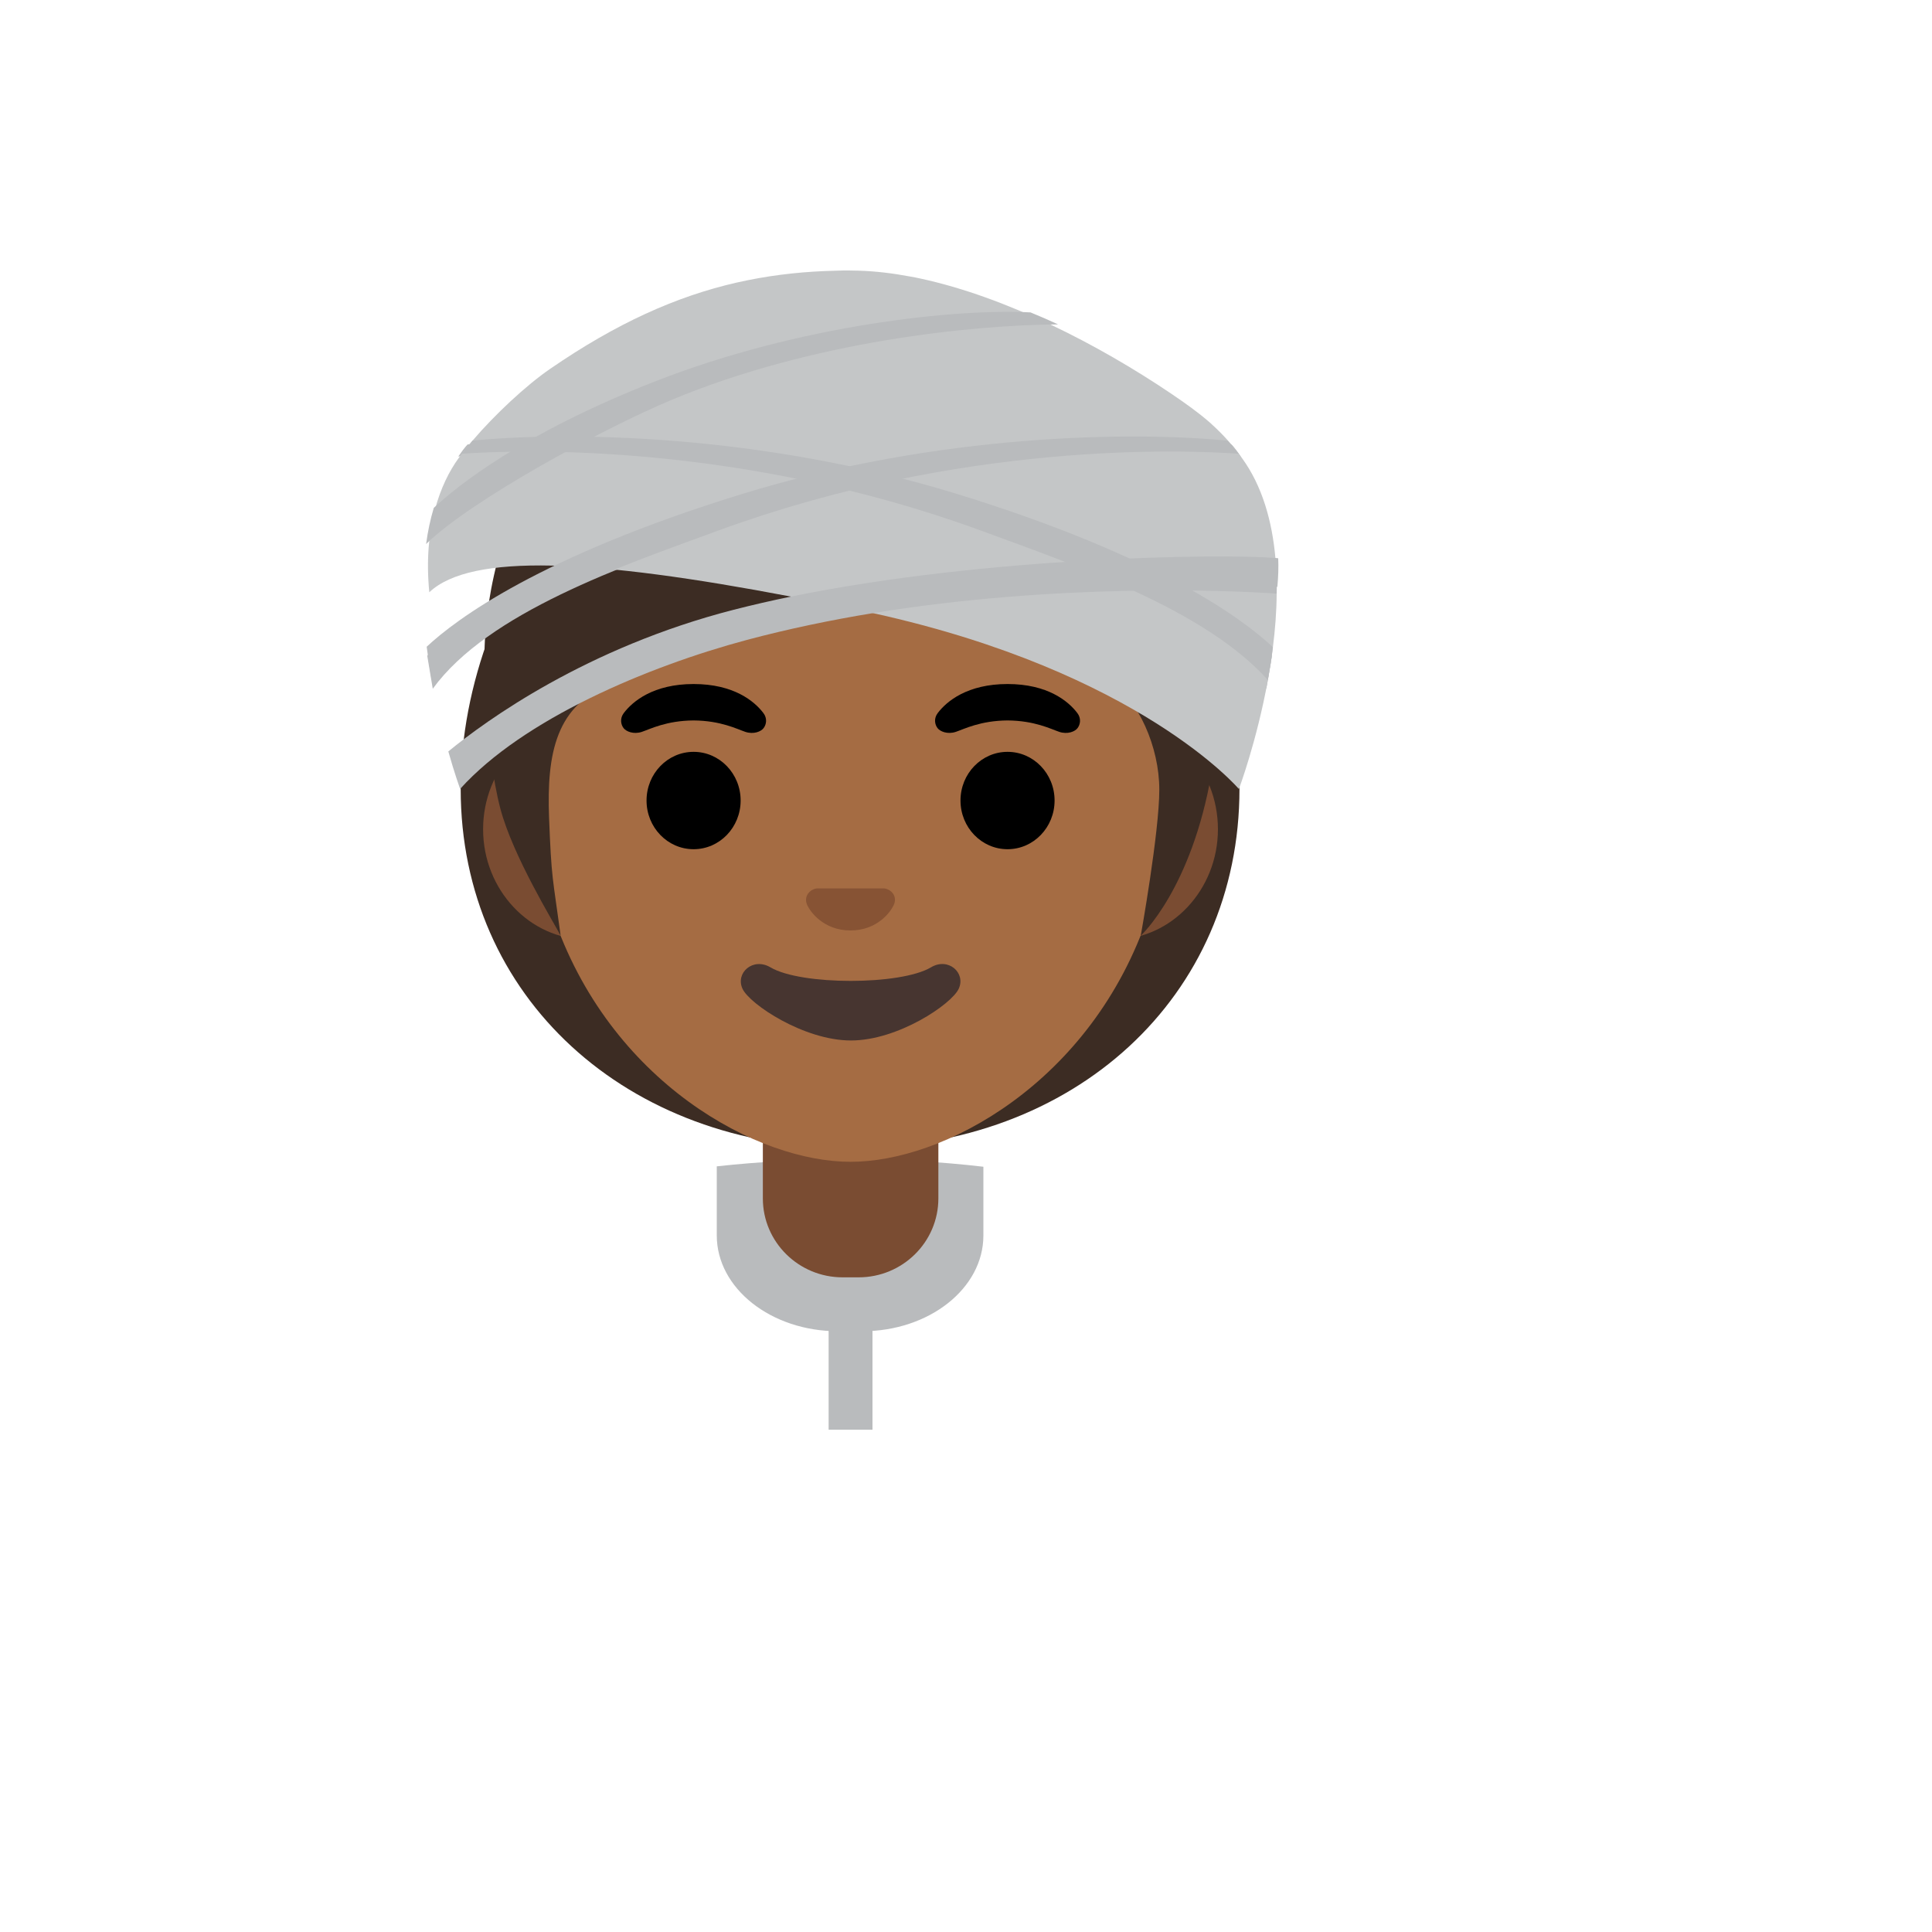 <svg xmlns="http://www.w3.org/2000/svg" version="1.1" xmlns:xlink="http://www.w3.org/1999/xlink" width="100%" height="100%" id="svgWorkerArea" viewBox="-25 -25 625 625" xmlns:idraw="https://idraw.muisca.co" style="background: white;"><defs id="defsdoc"><pattern id="patternBool" x="0" y="0" width="10" height="10" patternUnits="userSpaceOnUse" patternTransform="rotate(35)"><circle cx="5" cy="5" r="4" style="stroke: none;fill: #ff000070;"></circle></pattern></defs><g id="fileImp-562056021" class="cosito"><path id="pathImp-816578190" fill="url(#IconifyId17ecdb2904d178eab25503)" class="grouped" d="M412.5 428.094C412.5 428.094 412.5 437.5 412.5 437.5 412.5 437.5 87.5 437.5 87.5 437.5 87.5 437.5 87.5 428.094 87.5 428.094 87.5 382.281 142.781 359.188 206.875 352.312 221 350.75 235.531 350.031 250 350 250 350 250.438 350 250.438 350 264.781 350 279.188 350.812 293.125 352.438 357.438 359.938 412.5 384.812 412.5 428.094 412.5 428.094 412.5 428.094 412.5 428.094"></path><path id="pathImp-354757749" fill="#b9bbbd" class="grouped" d="M293.125 352.438C293.125 352.438 293.125 374.688 293.125 374.688 293.125 391.781 275.594 405.656 253.938 405.656 253.938 405.656 246.094 405.656 246.094 405.656 224.438 405.656 206.875 391.781 206.875 374.656 206.875 374.656 206.875 352.312 206.875 352.312 221 350.75 235.531 350.031 250 350 250 350 250.438 350 250.438 350 264.781 350 279.188 350.812 293.125 352.438 293.125 352.438 293.125 352.438 293.125 352.438"></path><path id="pathImp-57154956" fill="#b9bbbd" class="grouped" d="M243.062 398.438C243.062 398.438 257.25 398.438 257.25 398.438 257.25 398.438 257.25 437.5 257.25 437.5 257.25 437.5 243.062 437.5 243.062 437.5 243.062 437.5 243.062 398.438 243.062 398.438"></path><path id="pathImp-721512666" fill="#7a4c32" class="grouped" d="M278.531 331.5C278.531 331.5 221.781 331.5 221.781 331.5 221.781 331.5 221.781 362.688 221.781 362.688 221.781 376.781 233.344 388.219 247.594 388.219 247.594 388.219 252.75 388.219 252.75 388.219 267 388.219 278.562 376.781 278.562 362.688 278.562 362.688 278.562 331.5 278.562 331.5 278.562 331.5 278.531 331.5 278.531 331.5 278.531 331.5 278.531 331.5 278.531 331.5"></path><path id="pathImp-182073187" fill="#3c2c23" class="grouped" d="M250.156 90.188C177.656 90.188 124.031 163 124.031 230.219 124.031 297.438 177.688 346.438 250.156 346.438 322.656 346.438 375.969 297.438 375.969 230.219 375.969 163.031 322.656 90.188 250.156 90.188 250.156 90.188 250.156 90.188 250.156 90.188"></path><path id="pathImp-753999855" fill="url(#IconifyId17ecdb2904d178eab25504)" class="grouped" d="M250.156 90.188C177.656 90.188 124.031 163 124.031 230.219 124.031 297.438 177.688 346.438 250.156 346.438 322.656 346.438 375.969 297.438 375.969 230.219 375.969 163.031 322.656 90.188 250.156 90.188 250.156 90.188 250.156 90.188 250.156 90.188"></path><path id="pathImp-313968354" fill="#7a4c32" class="grouped" d="M335.562 207.594C335.562 207.594 164.75 207.594 164.75 207.594 146.344 207.594 131.281 223.656 131.281 243.25 131.281 262.844 146.344 278.906 164.75 278.906 164.75 278.906 335.531 278.906 335.531 278.906 353.938 278.906 369 262.844 369 243.25 369 223.656 353.969 207.594 335.562 207.594 335.562 207.594 335.562 207.594 335.562 207.594"></path><path id="pathImp-462854612" fill="#a56c43" class="grouped" d="M250.156 100.125C196.406 100.125 146.625 140.094 146.625 224.844 146.625 292.938 188.781 333.188 225.469 346.188 234.219 349.281 242.656 350.844 250.156 350.844 257.594 350.844 266 349.312 274.688 346.25 311.438 333.312 353.688 293.031 353.688 224.875 353.688 140.094 303.906 100.125 250.156 100.125 250.156 100.125 250.156 100.125 250.156 100.125"></path><path id="pathImp-293124368" fill="#3c2c23" class="grouped" d="M350.031 230.469C350.031 244.281 344.031 277.688 344.031 277.688 344.031 277.688 360.469 262.656 366.938 225 375.812 173.406 371.719 75.656 250.375 75.656 129.031 75.656 131.75 186.812 131.75 186.812 131.75 186.812 131.75 217.188 136.875 236.625 140.938 251.969 154.094 273.344 156.375 277.688 153.75 258.406 153.406 259.625 152.625 239.594 151.812 218.531 154.906 202.719 173.281 196.094 238.25 172.688 282.688 143.312 282.688 143.312 292.969 165.781 322.344 186.438 333.875 194.781 343.375 201.625 350.031 216.656 350.031 230.469 350.031 230.469 350.031 230.469 350.031 230.469"></path><path id="pathImp-884478434" fill="#875334" class="grouped" d="M262.062 262.656C261.75 262.531 261.406 262.438 261.062 262.406 261.062 262.406 239.219 262.406 239.219 262.406 238.875 262.438 238.562 262.531 238.219 262.656 236.25 263.469 235.156 265.5 236.094 267.688 237.031 269.875 241.375 276 250.125 276 258.875 276 263.219 269.875 264.156 267.688 265.125 265.531 264.062 263.469 262.062 262.656 262.062 262.656 262.062 262.656 262.062 262.656"></path><path id="ellipseImp-527549304" class="grouped" d="M184.156 233.969C184.156 225.267 190.967 218.219 199.375 218.219 207.783 218.219 214.594 225.267 214.594 233.969 214.594 242.67 207.783 249.719 199.375 249.719 190.967 249.719 184.156 242.67 184.156 233.969 184.156 233.969 184.156 233.969 184.156 233.969"></path><path id="ellipseImp-29128699" class="grouped" d="M285.719 233.969C285.719 225.267 292.529 218.219 300.938 218.219 309.346 218.219 316.156 225.267 316.156 233.969 316.156 242.67 309.346 249.719 300.938 249.719 292.529 249.719 285.719 242.67 285.719 233.969 285.719 233.969 285.719 233.969 285.719 233.969"></path><path id="pathImp-113564929" class="grouped" d="M221.969 205.688C219.062 201.844 212.375 196.281 199.375 196.281 186.375 196.281 179.656 201.875 176.781 205.688 175.5 207.375 175.812 209.344 176.719 210.531 177.531 211.625 179.969 212.656 182.656 211.75 185.344 210.844 190.594 208.125 199.375 208.062 208.156 208.125 213.406 210.844 216.094 211.75 218.781 212.656 221.219 211.656 222.031 210.531 222.938 209.344 223.25 207.375 221.969 205.688 221.969 205.688 221.969 205.688 221.969 205.688"></path><path id="pathImp-598679816" class="grouped" d="M323.531 205.688C320.625 201.844 313.938 196.281 300.938 196.281 287.938 196.281 281.219 201.875 278.344 205.688 277.062 207.375 277.375 209.344 278.281 210.531 279.094 211.625 281.531 212.656 284.219 211.75 286.906 210.844 292.156 208.125 300.938 208.062 309.719 208.125 314.969 210.844 317.656 211.75 320.344 212.656 322.781 211.656 323.594 210.531 324.5 209.344 324.812 207.375 323.531 205.688 323.531 205.688 323.531 205.688 323.531 205.688"></path><path id="pathImp-558798318" fill="#473530" class="grouped" d="M276.156 287.938C266.312 293.781 234.094 293.781 224.25 287.938 218.594 284.594 212.844 289.719 215.188 294.844 217.5 299.875 235.094 311.594 250.281 311.594 265.469 311.594 282.844 299.875 285.156 294.844 287.5 289.719 281.781 284.562 276.156 287.938 276.156 287.938 276.156 287.938 276.156 287.938"></path><path id="pathImp-440483641" fill="#b9bbbd" class="grouped" d="M386.469 187.156C386.469 187.156 367.469 160.781 283.875 135 217.75 114.594 153.125 115.281 126.281 118.781 126.281 118.781 125.438 119.5 123.25 122.688 123.25 122.688 202.438 113.969 290.875 146.344 323.375 158.25 366.719 173.125 384.656 197.812 384.656 197.812 386.469 187.156 386.469 187.156 386.469 187.156 386.469 187.156 386.469 187.156"></path><path id="pathImp-141730782" fill="none" class="grouped" d="M253.062 172.438C176.5 156.5 128.906 152.406 113.875 166.594 111.844 145.688 117.438 131.344 123.375 123.188 130.188 113.781 143.406 100.875 153.031 94.281 187.125 70.844 216.25 62.5 250.062 62.5 283.156 62.5 323.719 82 353.781 102.281 363.438 108.812 369.969 113.812 376.781 123.188 402.688 158.875 375.781 230.25 375.781 230.25 375.781 230.25 342.656 191.062 253.062 172.438 253.062 172.438 253.062 172.438 253.062 172.438"></path><stop offset=".328" stop-color="#e3e3e3" id="stopImp-576347723" class="grouped"></stop><stop offset="1" stop-color="#bdbdbd" id="stopImp-110240130" class="grouped"></stop><path id="pathImp-772778202" fill="url(#IconifyId17ecdb2904d178eab25505)" class="grouped" d="M239.312 176.656C316.219 162.469 363.719 153.531 388.031 167.031 390.062 146.125 383.156 131 376.781 123.188 349.625 89.844 283.406 62.5 249.594 62.5 216.5 62.5 154.281 78.406 122.875 123.188 97.531 159.281 123.875 230.25 123.875 230.25 123.875 230.25 149.469 193.219 239.312 176.656 239.312 176.656 239.312 176.656 239.312 176.656"></path><path id="pathImp-717851451" fill="#b9bbbd" class="grouped" d="M113.219 187.156C113.219 187.156 132.219 160.781 215.812 135 281.906 114.625 346.562 115.281 373.375 118.781 373.375 118.781 374.219 119.5 376.406 122.688 376.406 122.688 297.219 113.969 208.781 146.344 176.281 158.25 132.938 173.125 115 197.812 115 197.812 113.219 187.156 113.219 187.156 113.219 187.156 113.219 187.156 113.219 187.156"></path><path id="pathImp-785663634" fill="#c4c6c7" class="grouped" d="M388.031 164.781C388.031 165.531 388.031 166.281 388 167.031 387.969 172.875 387.5 178.719 386.781 184.375 386.344 188.031 385.781 191.562 385.156 195 381.531 214.969 375.781 230.25 375.781 230.25 375.781 230.25 343.719 192.344 257.406 173.344 255.969 173.062 254.531 172.75 253.062 172.438 248.188 171.406 243.406 170.438 238.75 169.531 236.094 169 233.469 168.5 230.875 168 167.281 155.875 127.406 153.844 113.875 166.594 111.844 145.688 117.438 131.344 123.375 123.188 123.719 122.719 124.062 122.25 124.438 121.781 125.469 120.406 126.625 119 127.875 117.531 135.062 109.125 145.219 99.625 153.031 94.281 174.344 79.625 193.688 70.875 213.469 66.375 213.469 66.375 213.5 66.375 213.5 66.375 222.75 64.281 232.094 63.094 241.75 62.688 243.062 62.625 244.406 62.594 245.688 62.562 247 62.5 248.312 62.5 249.594 62.5 250.625 62.5 251.688 62.531 252.75 62.562 258.125 62.719 263.688 63.375 269.344 64.438 270.438 64.625 271.562 64.844 272.688 65.094 300.406 71.062 330.281 86.438 353.781 102.281 358.625 105.562 362.656 108.438 366.344 111.656 366.594 111.844 366.812 112.062 367.031 112.281 370.438 115.375 373.594 118.781 376.781 123.188 383.344 132.219 386.531 143.594 387.594 155.5 387.875 158.562 388 161.688 388.031 164.781 388.031 164.781 388.031 164.781 388.031 164.781"></path><path id="pathImp-545807510" fill="#b9bbbd" class="grouped" d="M386.781 184.375C386.344 188.031 385.781 191.562 385.156 195 364.844 172.312 323.625 158.125 292.188 146.594 214.531 118.188 143.812 120.438 124.438 121.781 125.469 120.406 126.625 119 127.875 117.531 158.25 114.562 220.938 115.156 284.969 134.906 350.438 155.094 377.531 175.625 386.781 184.375 386.781 184.375 386.781 184.375 386.781 184.375"></path><stop offset=".328" stop-color="#e3e3e3" id="stopImp-997268928" class="grouped"></stop><stop offset="1" stop-color="#bdbdbd" id="stopImp-613438533" class="grouped"></stop><path id="pathImp-130205719" fill="url(#IconifyId17ecdb2904d178eab25506)" class="grouped" d="M388.219 164.875C388.219 164.875 388.031 164.781 388.031 164.781 367.625 154.688 267.281 162.406 238.75 169.531 238.031 169.719 237.344 169.875 236.719 170.062 127.625 201.219 124 228.656 123.875 230.188 123.875 230.188 123.875 230.25 123.875 230.25 123.875 230.25 123.844 230.219 123.844 230.219 123.688 229.719 122.031 225.188 120.031 218.094 118.25 211.938 116.219 203.875 114.625 194.844 114.031 191.438 113.5 187.875 113.031 184.219 111.75 173.406 111.312 161.875 112.844 151 113.375 147 114.188 143.094 115.313 139.344 115.313 139.344 115.313 139.312 115.313 139.312 117.031 133.469 119.5 128.031 122.875 123.188 145.656 90.719 180.406 73.438 213.469 66.375 213.469 66.375 213.5 66.375 213.5 66.375 221.875 64.594 230.188 63.438 238.156 62.875 238.156 62.875 241.75 62.688 241.75 62.688 243.062 62.625 244.406 62.594 245.688 62.562 247 62.5 248.312 62.5 249.594 62.5 250.625 62.5 251.688 62.531 252.75 62.562 254.062 62.625 255.438 62.688 256.812 62.781 260.813 63.125 265 63.656 269.344 64.438 270.438 64.625 271.562 64.844 272.688 65.094 284.062 67.375 296.312 71.156 308.375 76.062 311.375 77.281 314.312 78.562 317.281 79.938 317.281 79.938 317.312 79.938 317.312 79.938 335.844 88.375 353.438 99.344 366.344 111.656 366.594 111.844 366.812 112.062 367.031 112.281 368.844 114 370.531 115.781 372.156 117.562 373.406 118.969 374.594 120.375 375.688 121.781 376.062 122.25 376.438 122.719 376.781 123.188 381.906 129.969 387.938 140.062 388.5 155.594 388.625 158.5 388.531 161.594 388.219 164.875 388.219 164.875 388.219 164.875 388.219 164.875"></path><path id="pathImp-731340769" fill="#b9bbbd" class="grouped" d="M375.688 121.781C356.969 120.469 285.719 117.938 207.469 146.594 176.094 158.094 135 172.25 114.625 194.844 114.031 191.438 113.5 187.875 113.031 184.219 122.406 175.438 149.562 155 214.719 134.906 278.969 115.094 341.938 114.562 372.156 117.562 373.406 118.969 374.594 120.375 375.688 121.781 375.688 121.781 375.688 121.781 375.688 121.781"></path><path id="pathImp-7151795" fill="#b9bbbd" class="grouped" d="M388.219 164.875C388.219 164.875 388.031 164.781 388.031 164.781 388.031 165.531 388.031 166.281 388 167.031 372.688 165.969 317 163.625 257.406 173.344 243.875 175.562 230.156 178.406 216.656 182 184.406 190.625 144.25 207.625 123.875 230.188 123.875 230.188 123.844 230.219 123.844 230.219 123.688 229.719 122.031 225.188 120.031 218.094 132.156 208.125 164.75 184.469 212.375 172.25 218.375 170.719 224.562 169.281 230.875 168 294.594 154.938 370.531 154.125 387.594 155.5 387.594 155.5 388.5 155.594 388.5 155.594 388.625 158.5 388.531 161.594 388.219 164.875 388.219 164.875 388.219 164.875 388.219 164.875"></path><path id="pathImp-173959921" fill="#b9bbbd" class="grouped" d="M317.281 79.938C289.531 80.156 238.094 85.312 192.531 104.25 170.094 113.594 127.281 136.844 112.844 151 113.375 147 114.188 143.094 115.313 139.344 115.313 139.344 115.313 139.312 115.313 139.312 123 132.125 144.156 115.094 187.094 98.312 233.719 80.094 284.281 74.781 308.375 76.062 311.375 77.281 314.312 78.562 317.281 79.938 317.281 79.938 317.281 79.938 317.281 79.938"></path></g></svg>